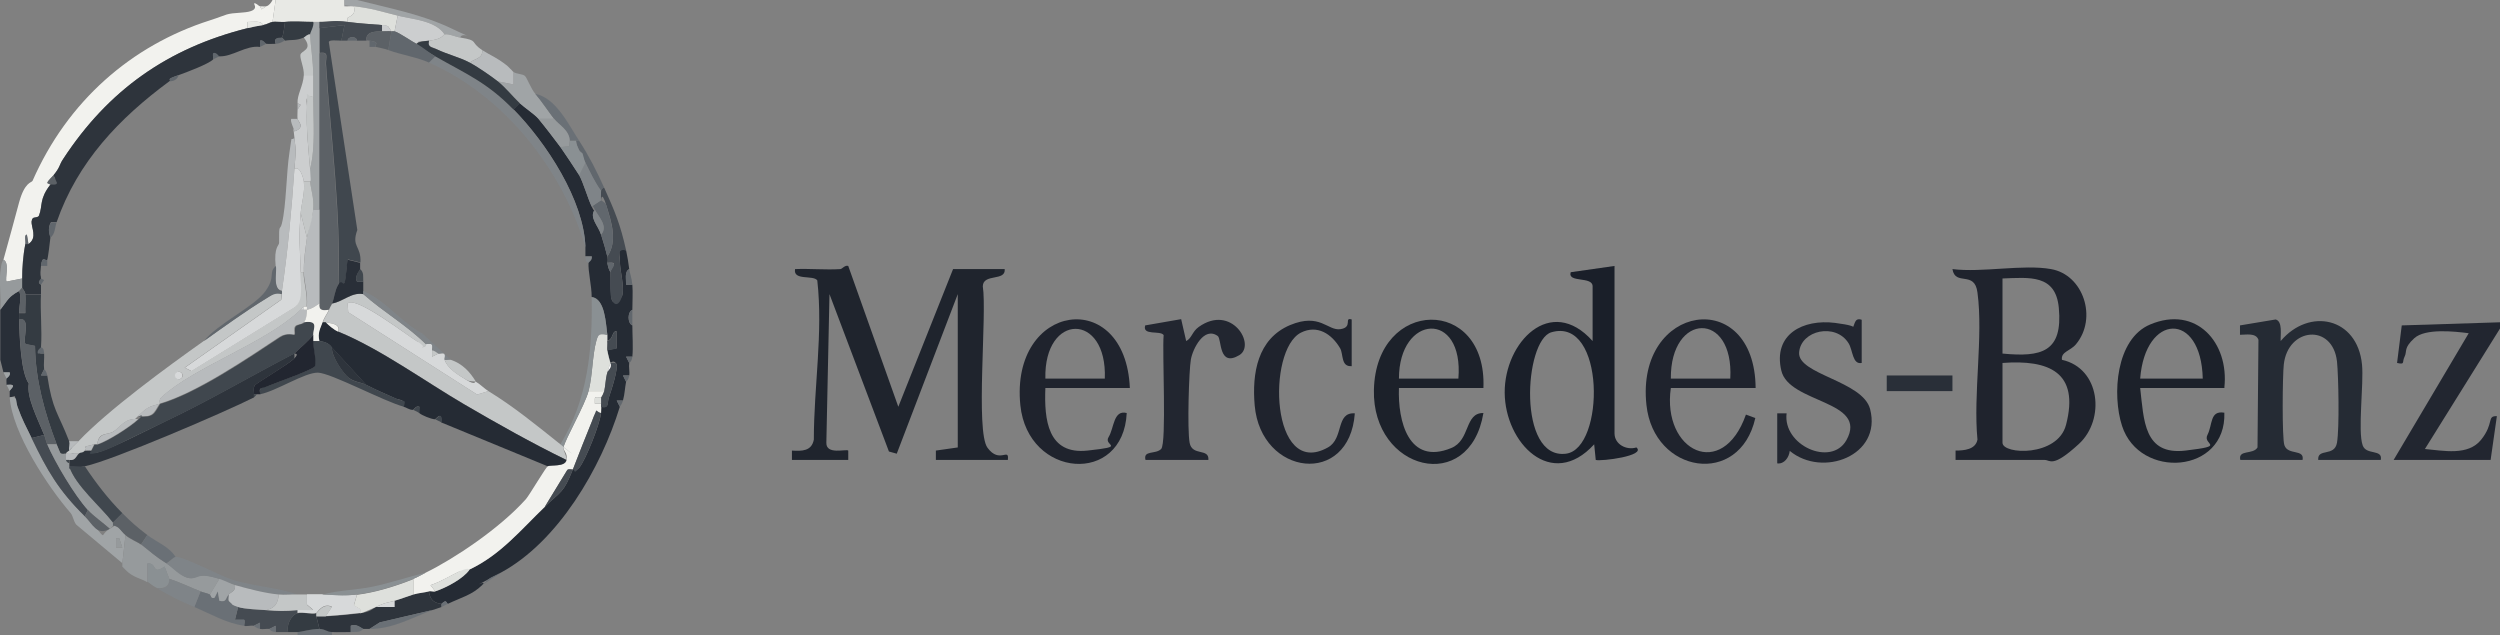<?xml version="1.0" encoding="UTF-8"?>
<svg id="Layer_1" xmlns="http://www.w3.org/2000/svg" version="1.1" viewBox="0 0 799 203">
  <rect x="0" y="0" width="799" height="203" fill="#808080" stroke="none"/>
  <!-- Generator: Adobe Illustrator 29.3.0, SVG Export Plug-In . SVG Version: 2.1.0 Build 146)  -->
  <defs>
    <style>
      .st0 {
        fill: #b8bbbd;
      }

      .st1 {
        fill: #7f8488;
      }

      .st2 {
        fill: #dee0dc;
      }

      .st3 {
        fill: #1c212a;
      }

      .st4 {
        fill: #292f38;
      }

      .st5 {
        fill: #1f242d;
      }

      .st6 {
        fill: #6a7076;
      }

      .st7 {
        fill: #343b42;
      }

      .st8 {
        fill: #40474e;
      }

      .st9 {
        fill: #e8e9e5;
      }

      .st10 {
        fill: #1f232d;
      }

      .st11 {
        fill: #222630;
      }

      .st12 {
        fill: #f2f2ee;
      }

      .st13 {
        fill: #61676d;
      }

      .st14 {
        fill: #2e343c;
      }

      .st15 {
        fill: #8a9093;
      }

      .st16 {
        fill: #cccecf;
      }

      .st17 {
        fill: #1a1f29;
      }

      .st18 {
        fill: #252b34;
      }

      .st19 {
        fill: #a0a4a6;
      }

      .st20 {
        fill: #454b52;
      }

      .st21 {
        fill: #d7d9da;
      }

      .st22 {
        fill: #969a9c;
      }

      .st23 {
        fill: #5c6166;
      }

      .st24 {
        fill: #c4c7c7;
      }

      .st25 {
        fill: #fdfdfd;
      }
    </style>
  </defs>
  <path class="st11" d="M799,103v2l-24,38.5c5.8.5,13.8,2.3,18-3s1.7-7.6,5-7.5l-2,14h-31l24-40.5c-4.6-.6-13.9-1.6-17.4,1.6s-2.2,4.1-3.1,5.9.3,2.6-2.4,2l1.5-12,31.5-1Z"/>
  <path class="st6" d="M102.1,201c2.1,0,3.6,1,4,1v1h-11v-1c1.3,0,4-1.1,7-1Z"/>
  <path class="st5" d="M268.6,86c.5,0,1.5-1.4,2.5-1l16,45,17.5-44h16.5c.4,4-6.9,1.3-7,5.5,1.4,8.8-2.4,46.3,1.5,51.6s7-.3,6.5,3.9h-23s0-3,0-3l7-1v-49l-19.5,51-2.5-.7-19-50.3-1,47.5c-.1,4,6.4,1.9,7,2.5v3h-18v-3c3.2.2,6.3.2,7-3.5,0-17,3-34.1,1.1-50.9-1.3-1.8-7.8.2-7.1-3.6,4.8-.2,9.7.3,14.5,0Z"/>
  <path class="st10" d="M655.5,86c10.4,1.8,14.9,15.7,8,24-1.8,2.2-4.9,2.4-4.5,5,12.3,2.7,13.9,19.1,5.4,26.9s-9.1,5.1-10.9,5.1h-28.5v-3c2.7,0,6.4-.3,7-3.5-1.4-14.6,1.9-32.9,0-47-.9-7.2-7.1-1.9-8-7.5,9.4,1.2,22.6-1.6,31.5,0ZM640,113c12.5,1.2,19.3-.5,18-14.6-1-10.8-9.4-9.7-18-9.4v24ZM640,116v25.5c0,3.8,17.6,4.6,20.3-5.7,4.4-16.9-5.5-20.9-20.3-19.8Z"/>
  <path class="st17" d="M516,85v53.5c0,3.5,3.8,5.5,7,4.5,3.2,2.7-11.3,4.5-13,4l-.5-5c-13.6,14.9-28.5-.4-28.6-16.5s14.7-31.5,28.1-16.5v-17.5c0-3.3-8.1-1-7-4.5l14-2ZM495.8,106.2c-8.7,2.6-10.9,40.8,4.7,38.8,12.5-1.6,12.6-43.9-4.7-38.8Z"/>
  <path class="st18" d="M716,147c-.8-3.4,4.1-1.6,5.5-4l.3-34.4c-.8-2.3-3.9-1.6-5.9-1.6v-3s11.4-1.9,11.4-1.9c2.3.6,1.5,5,1.6,6.9,9.1-10.8,24.5-7.6,26,7.5.6,6.3-1.4,21.2.2,25.8,1.1,3.3,6.5,1.1,5.8,4.7h-20c-.3-3.9,5.2-.9,6-5.5s.5-21.2,0-26c-1.4-12.2-15.7-10.9-17,1-.4,3.3-.6,23.7.2,25.8,1.1,3.3,6.5,1.1,5.8,4.7h-20Z"/>
  <path class="st10" d="M361.1,124h-27c-.4,10.1.7,21.4,13.5,20s4.9-1.4,6.7-4.3,1.5-8.8,5.8-7.7c-1.1,23.2-31.6,20.9-34-2.5-3.3-32.8,33.6-38.1,35-5.5ZM353.1,121c.8-21.3-19.5-21.1-19,0h19Z"/>
  <path class="st10" d="M561,124h-27c-2.9,20.2,16.5,29.8,24,8.5l3,1.1c-5,22.2-32.5,17.8-34.8-4.2-3.5-32.4,34.6-38.2,34.9-5.4ZM553,121c1.2-21.8-19.2-21.2-19,0h19Z"/>
  <path class="st3" d="M474.1,124h-27c-.4,10.6,3.1,24.8,16.7,19.2,6.2-2.5,4.2-11.3,10.3-11.2-4.4,26.3-35.6,18.5-35-7.4.7-29.6,36.2-30,35-.6ZM466.1,121c1.8-22-19-20.6-19,0h19Z"/>
  <path class="st3" d="M711,124h-27c1.2,10.2,1.1,21.6,14.5,20s5.3-1.7,7-5,.7-7.9,5.4-7.1c.7,19.5-27.1,21.5-32.7,4.2-3.2-9.9-2-27.8,9-32.4,14.7-6.2,25.3,5.8,23.7,20.2ZM704,121c-.5-21.7-18.4-20.9-20,0h20Z"/>
  <path class="st11" d="M595,102v14c-3,.6-2.8-4.1-4.2-6.3-4.1-6.6-15.2-4.2-15.8,2.9s20.4,9.1,22.7,18.2c3.8,14.8-15.2,22-25.7,13.3-.2,2-1.7,4.3-4,4v-16h3c-1.3,10.2,14.2,17.2,19.1,8.6,7.2-12.8-18.4-11.7-20.8-22.3-2.7-11.6,7-16.5,17.2-15.2s4,2.2,5,2c1.5-.3.7-4,3.5-3Z"/>
  <path class="st11" d="M366.1,147c-.8-3.2,3.2-1.7,5-3.5s.3-30.9.8-36.4c-1-1.6-6.9.3-5.9-3.1l11.5-2,1.6,7c1.8-.9,1.9-3,4-4.5,10.5-7.5,18.4,5.7,13,9-6.7,4-5.6-5.1-6.9-6.1-4.4-3.2-8,4.1-8.6,7.5s-1.2,22.2-.4,26.6,6.3,1.6,6,5.5h-20Z"/>
  <path class="st10" d="M432.1,117c-3.6.4-2.7-3.8-3.8-5.7-2.7-4.6-7.3-7.6-12.5-5-11,5.5-9.7,47,8.6,36.7,5.2-2.9,2.4-11.3,8.6-10.9-1.7,23.5-30,20.1-32-2.5-.9-10.3.9-21.3,11.3-25.7,9.6-4,12,1.9,16.1,1.3s1-3.9,3.6-3.1v15Z"/>
  <rect class="st4" x="603" y="120" width="21" height="5"/>
  <g>
    <path class="st12" d="M87.1,7c-.7,0-1.9.8-3,1-.8-1.6-3.4-.9-5-1v2c-25.5,6.4-44.5,19.8-58.9,41.8-1.3,1.9-.9,2.5-3.1,5.2s-1.6,1.4-2,2.5l1,.5c-3.6,4.6-2.4,6.5-3.6,9.8s-2.3,1.1-2.4,1.9c-.2,2,2,5.3-1,7.3l-.5-3c-1,0-.3,2.1-.5,3-.7,3.4-1.1,7.9-1,11l-5,1c-.6-.9,1.1-6-1-7,1.7-6,3.2-11.7,5-18.3s4-6.3,4.3-6.9C21.6,32.3,42,14.5,67.1,6.5c6.2-2,4.5-2.1,10.4-2.5s3.5-2.7,3.7-2.9c.6-.3,1.5.9,1.9.9l.5,1,1.5-1c.9-.2,1.6-1.2,2-2h1l-1,7Z"/>
    <path class="st4" d="M6.1,100c0,.7,0,1.3,0,2,.1,6,.6,17.2,3.1,20.6-.8,4.3,2.8,11.2,4.9,16.4l-4,1c-1.8-3.7-3-5.8-4.5-10s.2-3.5-2.5-3c0-.6,0-1.4,0-2s2.9-2.4-1-2c0-.6-.1-1.4,0-2s1.4-.9,1-2h-2s-1-4-1-4v-16c2.5-3.2,2.5-4.1,6-6,.9,2.1,0,4.6,0,7Z"/>
    <path class="st9" d="M110.1,0v2c1,.1,2-.1,3,0,.5,2.3-.2,2.7-2,3.7v1.3c-4.6-.6-5.4,0-9,0s-1.3,0-2,0c-2.9,0-6.2-.3-9,0s-2.7-.2-4,0l1-7h22Z"/>
    <path class="st22" d="M1.1,83c2.1,1,.4,6.1,1,7l5-1c0,1,0,2,0,3-.4.2-.7.8-1,1-3.5,1.9-3.5,2.8-6,6,.3-3.9-.4-8.2,0-12s.8-3.5,1-4Z"/>
    <path class="st19" d="M114.1,0c10.2,2.6,20.9,4.6,30.4,9.2s3.1.5,2.6,2.8c-1.5-.2-3.7-1.3-5-1-3-4.5-10.3-4.8-15-6s-8.5-2.4-14-3-2,.1-3,0V0h4Z"/>
    <path class="st18" d="M172.1,38c1.6,1.9,5.4,6.8,7,9s5.2,7.7,6,9c1.2,2,2.8,7.5,4,10s.9.7,1,1c-1.9,2.5,1.1,5.1,2,8s1.5,4.9,2,7-.1,1.4,0,2c.2,1.1.4,2.1,1,3,0,1.6,0,8,.5,9,.9,1.8,3.1-1.1,3.2-1.3.9-3-.6-7.7-.7-11.2s-.9-4.1,2-3.5c.5,2.3.7,3.8,1,6-1.6.8-.9,3.4-1,5h2c.2,2.5,0,5.4,0,8-1.6.7-1.6,4.3,0,5,0,3.2.3,6.9,0,10h-2s1,2,1,2c-.2,1.3.2,2.8,0,4h-2s1,2,1,2c-.4,2-.4,3.8-1,6h-2s1,2,1,2c-6,19.6-19.7,43.1-38,53s-2.7.8-6,4-6.6,3.9-11,6l-.6-.8c-.6-.1-1.3.8-1.4.8-2.5-.3-3.7-1.4-4-4,.5-.2,1.5.2,2,0,3.4-1.1,9.1-4.1,11-7,9.9-4.7,16.3-12.6,24-20,5.3-5.2,5.9-4.2,9-12,.6-.2,1.2.5,2.1-.6,2.1-2.7,6.5-13.8,6.9-17.4s0-1.3,0-2c2.7.6,1.9-1.3,2.5-3s3.3-9.7,2.3-10.9-1.7,0-1.8-.2-.9-3.3-1-4l3-.6v-5.4c-1.6-.3-1,2.5-3,3,0-.6,0-1.4,0-2-.5-3.5-.7-11.5-5-12,0-3.6-1.2-8.2-1-11s1.4-1,1-2h-2c0-1,0-2,0-3-.5-14.9-12.4-33.2-23-44l2-2c1.6,1.5,4.7,3.5,6,5Z"/>
    <path class="st14" d="M137.1,189c.3,2.6,1.5,3.7,4,4v1c-1.3.5-2.1.7-3,1l-16.7,3.9-3.3,2.1c-.7,0-1.4,0-2,0s-2.2-1.9-4-1v2c-1.9,0-4.1.1-6,0s-1.9-.9-4-1l-1-4c1,0,2,0,3,0,3.4-.2,7.7-.6,11-1s4.4-1.7,5-2h6s0-2,0-2c2.1-.6,4.1-1.4,6-2s3.6-.6,5-1Z"/>
    <path class="st20" d="M200.1,80c-2.9-.6-2.1,1.6-2,3.5.1,3.6,1.6,8.2.7,11.2s-2.3,3.1-3.2,1.3-.6-7.4-.5-9,3.1-3.5-1-3c-.1-.6.1-1.4,0-2,3.4-5,1.3-11.1-.3-16.3s-1.7-1.6-1.7-1.7c-.2-.4,0-2.3,0-3s.5-.9,1-1c3.4,7.5,5.2,11.8,7,20Z"/>
    <path class="st19" d="M164.1,23c1,.7,3,.6,3.7,1.3s1.9,4.1,3.3,5.7c2.2,2.6,4.1,5.6,6,8h-5c-1.3-1.5-4.4-3.5-6-5-2.3-2.2-4.4-4.9-7-7l5,1v-4Z"/>
    <path class="st24" d="M147.1,12c6.1,1,2.9,1.3,7,4,.3,2.7-2.3,2.7-4,4-3.2-1.7-6.9-2.5-10.4-4.2s-3.1-.5-2.6-2.8c4.5-.5,4.3-1.8,5-2,1.3-.3,3.5.8,5,1Z"/>
    <path class="st0" d="M154.1,16c3.3,2.1,4.1,2,8,5l1,1c.4.3.6.7,1,1v4s-5-1-5-1c-1.8-1.4-7-4.9-9-6,1.7-1.3,4.3-1.3,4-4Z"/>
    <path class="st6" d="M185.1,45h-3c-.1-3.4-3.5-5.1-5-7s-3.8-5.4-6-8c6.6,1.3,10.6,9.8,14,15Z"/>
    <path class="st6" d="M138.1,195c-6.3,2.4-12.8,6.1-20,6l3.3-2.1,16.7-3.9Z"/>
    <path class="st13" d="M185.1,45c3.3,5.1,5.6,9.7,8,15-.5.1-.9.5-1,1-2-2.7-3.5-6-5-9s-.6-2.3-1-3l-1-1c-.5-1-.9-1.9-1-3h1Z"/>
    <path class="st13" d="M202.1,91h-2c0-1.6-.6-4.2,1-5,.2,1.5.8,2.7,1,5Z"/>
    <path class="st13" d="M202.1,104c-1.6-.7-1.6-4.3,0-5,0,2.1,0,2.9,0,5Z"/>
    <path class="st6" d="M116.1,201c-1.1,1.3-2.5.9-4,1v-2c1.8-.9,3.8,1,4,1Z"/>
    <path class="st6" d="M160.1,183l-6,4c3.3-3.2,2.3-2,6-4Z"/>
    <path class="st13" d="M199.1,128c-.3,1.2-1,1.9-1,2l-1-2h2Z"/>
    <path class="st13" d="M201.1,120c-.3,1.7-1,1.9-1,2l-1-2h2Z"/>
    <path class="st6" d="M143.1,193c-.7.3-1.3.7-2,1v-1c.1,0,.8-1,1.4-.8l.6.8Z"/>
    <path class="st13" d="M202.1,114c-.2,1.7-1,1.9-1,2l-1-2h2Z"/>
    <path class="st19" d="M163.1,22l-1-1c.4.3.6.7,1,1Z"/>
    <path class="st19" d="M3.1,127c2.7-.6,1.9,1.4,2.5,3,1.5,4.2,2.7,6.3,4.5,10,5,10.4,8.6,16.7,17,25s3.9,6.4,8,4,.7-.7,1-1c2,0,2.9,2.1,4,3l-1,9-14.7-12.3c-.9-1-1-2.7-1.8-3.7-7.3-8.4-18.7-25.7-19.5-37ZM39.1,175l-1-3h-1s0,3,0,3h2Z"/>
    <path class="st22" d="M45.1,174c3,2.3,4.2,3.6,8,6s5.4,4.7,7.7,4.8,2-2.1,9.3.2l-3,5c-1.1-.5-2.1-.6-3-1-3.4-1.3-6.5-2.9-10-4l-1.5-3.9c-4.3,2.9-2.2-1.3-5.5-1v6c-1.8-1.2-4.7-1.5-7-4l-1-1v-1l1-9c1.7,1.4,3.9,2.2,5,3Z"/>
    <path class="st20" d="M85.1,195c3.9.3,5.7.4,10,0v1c-2,.5-3.7,3.9-3,6-1.3,0-2.7,0-4,0v-2s-2,1-2,1c-.9-.1-2.2.2-3,0v-2s-2,1-2,1c-.8-.2-2.7.3-3,0s.4-1.5-.1-1.9h-2.9c0-.1,1-4.1,1-4.1,2.2.7,6.5.8,9,1Z"/>
    <path class="st6" d="M67.1,190c.3.1.3,1.6,1.5,1l1-2,.5,3c2.4.6,1.9-.8,3-2,.1.6-.2,1.5,0,2l1,1c0,0,1.9,1,2,1l-1,4h2.9c.5.5,0,1.8.1,2-5.8-.8-10.8-3.8-16-6l2-5c.9.4,1.9.5,3,1Z"/>
    <path class="st1" d="M64.1,189l-2,5c-5.6-2.4-6.9-3.1-12-6,2.3.3,4.1-.4,4-3,3.5,1.1,6.6,2.7,10,4Z"/>
    <path class="st7" d="M101.1,196v1l1,4c-3,0-5.7,1-7,1s-2,0-3,0c-.7-2.1,1-5.5,3-6s4.6.5,6,0Z"/>
    <path class="st15" d="M47.1,186v-6c3.3-.2,1.3,3.9,5.5,1l1.5,3.9c.1,2.6-1.7,3.3-4,3-1.5-.8-1.9-1.3-3-2Z"/>
    <path class="st6" d="M86.1,201l2-1v2c-1.8-.1-1.9-1-2-1Z"/>
    <path class="st6" d="M81.1,200l2-1v2c-1.5-.3-1.9-1-2-1Z"/>
    <path class="st19" d="M2.1,123c3.9-.4,1.1,1.4,1,2l-1-2Z"/>
    <path class="st19" d="M1.1,119h2c.4,1.1-1,1.9-1,2l-1-2Z"/>
    <path class="st15" d="M40.1,182c-.3-.3-.8-.5-1-1l1,1Z"/>
    <path class="st9" d="M85.1,2l-1.5,1-.5-1c.6,0,1.5.1,2,0Z"/>
    <path class="st14" d="M91.1,7c-.2,1.1-.5,4.4-1,5s-2.8-.5-2,2c-.9,0-2.2.1-3,0s-.9-1.4-2-1v2c-4.5-.6-8.8,3.2-13,3s-1-1.5-2-1c-.2.6.2,1.8,0,2-1.3,1.4-8.7,4.2-11,5-4.7,1.6-2,1.3-3,2-16,11.8-29.3,25.7-36,45h-1.8c-1.4,2.3-.1,4.6-.2,5-.1,1.2-.8,6.7-1,7-.5.7-1.6-1.7-2,2s0,2.7,0,4-1.5,1,0,2v3h-5c0-.9-1-1.8-1-2,0-1,0-2,0-3,0-3.1.3-7.6,1-11h1c3-2.1.8-5.3,1-7.3s1.9-.7,2.4-1.9c1.2-3.2,0-5.1,3.6-9.8s2,.4,2.1-.6l-1.1-2.4c2.2-2.6,1.8-3.3,3.1-5.2C34.6,28.8,53.6,15.4,79.1,9c1.1-.3,3.7-.8,5-1s2.3-.9,3-1c1.3-.2,2.7.1,4,0Z"/>
    <path class="st9" d="M84.1,8c-1.3.2-3.9.7-5,1v-2c1.6,0,4.2-.6,5,1Z"/>
    <path class="st23" d="M17.1,56l1.1,2.4c0,1-2,.4-2.1.6l-1-.5c.4-1.1,1.3-1.7,2-2.5Z"/>
    <path class="st13" d="M9.1,78h-1c.2-.9-.5-3,.5-3l.5,3Z"/>
    <path class="st7" d="M13.1,94c-.3,5.6.4,11.4,0,17s-1.4.9-1,2h2c.1,1.6-.2,3.4,0,5l-1,2h2c1.7,11.3,3.4,11.7,7,21s-.2,2.1,0,3c-.2.3-.8.4-1,1-.6,0-1.2.3-1.8-.2-.4-.9-.8-1.9-1.2-2.8-3.8-10-6.8-20.6-6.9-31.4l-3-.6c-1.2-1.2,2-8.7-2.1-7.9,0-.7,0-1.3,0-2h2c-.1-2,.2-4,0-6h5Z"/>
    <path class="st23" d="M6.1,102c4.1-.7.9,6.7,2.1,7.9l3,.6c.1,10.8,3.1,21.5,6.9,31.4h-3c-.4-.8-.6-2-1-3-2.1-5.2-5.7-12.1-4.9-16.4-2.5-3.4-2.9-14.6-3.1-20.6Z"/>
    <path class="st20" d="M14.1,139c.4,1,.6,2.2,1,3,2.5,5.9,8.8,16.4,13,21l-1,2c-8.4-8.3-12-14.6-17-25l4-1Z"/>
    <path class="st23" d="M8.1,94c.2,2-.1,4,0,6h-2c0-2.4.9-4.9,0-7,.3-.2.6-.8,1-1,0,.2.9,1.1,1,2Z"/>
    <path class="st19" d="M102.1,7v60h-2c.3-3.9-.7-6.1-1-9s0-2.7,0-4c1.8-7.1,1-15.6,1-23s0-4.7,0-7c0-4.4-.8-9-1-13s1.4-2.8,1-4c.7,0,1.3,0,2,0Z"/>
    <path class="st2" d="M127.1,5l-1,5c-.3,0-.7,0-1,0l-1-1.5c-.6-.4-1.3-.4-2-.5-3.7-.3-7.2-.5-11-1v-1.3c1.8-1,2.5-1.4,2-3.7,5.5.6,8.8,1.7,14,3Z"/>
    <path class="st20" d="M111.1,7c3.8.5,7.3.7,11,1v2c-2.2.1-5.3,0-5,3-1,0-2,0-3,0-.1-1.5-2.9-1.5-3,0-.7,0-1.3,0-2,0l1-5-8,1v-2c3.6,0,4.4-.6,9,0Z"/>
    <path class="st7" d="M100.1,7c.4,1.2-1,3.4-1,4-.9-.1-1.5.8-2,1-2.7,1.1-3.7.6-6,1l-1-1c.5-.6.8-3.9,1-5,2.8-.3,6.1,0,9,0Z"/>
    <path class="st16" d="M142.1,11c-.7.2-.5,1.5-5,2s-2.8,0-4,1c-1.4-.7-5.4-3.5-7-4l1-5c4.7,1.2,12,1.5,15,6Z"/>
    <path class="st12" d="M193.1,125c-.1.4-.7,1.7-1,2s-2.1-.6-2,.5v1.5s2,0,2,0c0,.3,0,.7,0,1,0,.7,0,1.4,0,2-2.2-.5-2.3,1.1-2.9,2.6-2.1,5.1-4.1,10.3-6.1,15.4-.4.1-1.3-.3-1.8.2l-7.2,11.8c-7.7,7.4-14.1,15.3-24,20s-1.9,0-3,.5c-3.2,1.5-6.1,3.4-9.5,4.5l1.5,2c-.5.2-1.5-.2-2,0-1.4.4-3.3.5-5,1v-5c1.5-.6,2.6-1.3,4-2,9-4.4,23.6-14.1,32-23.5,1.2-1.4,6.4-10.3,7-10.5,1.1-.5,5.6.3,6-2s-1.2-3-1-4c.5-2.6,6.9-13.7,8-18h5Z"/>
    <path class="st1" d="M164.1,35c10.6,10.8,22.5,29.1,23,44-7.4-24.9-26-48.4-50-59l2-2c10,5.7,16.5,8.3,25,17Z"/>
    <path class="st7" d="M137.1,13c-.5,2.3,1.2,2.1,2.6,2.8,3.4,1.6,7.2,2.5,10.4,4.2s7.2,4.6,9,6c2.6,2.1,4.7,4.8,7,7l-2,2c-8.5-8.7-15-11.3-25-17s-4.2-3.1-6-4c1.2-.9,2.6-.8,4-1Z"/>
    <path class="st2" d="M194.1,107c0,.6,0,1.4,0,2,.1,1-.1,2.1,0,3s.9,3.9,1,4l-1,3c-.6,2.1-.6,4.3-1,6h-5c1.3-4.8,1.2-11.5,2.5-16.1s1.3-2.1,3.5-1.9Z"/>
    <path class="st15" d="M189.1,95c4.3.5,4.5,8.5,5,12-2.3-.2-2.8-.5-3.5,1.9-1.3,4.6-1.2,11.3-2.5,16.1s-7.5,15.4-8,18c-.4-.3-.6-.7-1-1,8.8-14.4,10.3-30.4,10-47Z"/>
    <path class="st13" d="M194.1,82c-.5-2.1-1.3-4.9-2-7,2.4-2.7-.9-5.8-2-8s-.8-.6-1-1l3-2c0,.1,1.4.6,1.7,1.7,1.5,5.2,3.7,11.3.3,16.3Z"/>
    <path class="st22" d="M177.1,38c1.5,1.9,4.9,3.6,5,7l-.2,1.8-2.8.2c-1.6-2.2-5.4-7.1-7-9h5Z"/>
    <path class="st1" d="M192.1,61c0,.7-.2,2.6,0,3l-3,2c-1.2-2.5-2.8-8-4-10l2-4c1.5,3,3,6.3,5,9Z"/>
    <path class="st15" d="M184.1,45c.1,1.1.5,2,1,3s.9.7,1,1c.4.7.5,2,1,3l-2,4c-.8-1.3-5.2-7.9-6-9l2.8-.2.2-1.8h2Z"/>
    <path class="st20" d="M192.1,132c-.4,3.5-4.8,14.7-6.9,17.4s-1.4.4-2.1.6c-3.1,7.8-3.7,6.8-9,12l7.2-11.8c.6-.5,1.4,0,1.8-.2,2-5.1,4-10.3,6.1-15.4s.7-3.1,2.9-2.6Z"/>
    <path class="st20" d="M195.1,116c.1.1,1.4-.3,1.8.2,1,1.2-1.7,8.9-2.3,10.9s.2,3.5-2.5,3c0-.3,0-.7,0-1v-2c.3-.3.9-1.6,1-2,.4-1.7.4-3.9,1-6s1.6-1.4,1-3Z"/>
    <path class="st2" d="M150.1,182c-1.9,2.9-7.6,5.9-11,7l-1.5-2c3.4-1.1,6.3-3.1,9.5-4.5s2.5-.2,3-.5Z"/>
    <path class="st1" d="M192.1,75c-.9-2.9-3.9-5.5-2-8,1.1,2.2,4.4,5.3,2,8Z"/>
    <path class="st20" d="M194.1,109c2-.5,1.4-3.3,3-3v5.4s-3,.6-3,.6c-.1-.9.1-2,0-3Z"/>
    <path class="st13" d="M194.1,84c4.1-.5,1,2.2,1,3-.6-.9-.8-1.9-1-3Z"/>
    <path class="st1" d="M187.1,82h2c.4,1-1,1.9-1,2-1-.3-1-1.2-1-2Z"/>
    <path class="st21" d="M103.1,190c3.2,0,7.2.5,11,0l-1,3.4,2,1.2v1.3c-3.3.4-7.6.8-11,1l2-3c-3-1.4-4.7,1.9-5,2-1.4.5-4.4-.4-6,0v-1c1.6-.1,3.3.1,5,0l-2-1.7v-3.3c1.7,0,3.4,0,5,0Z"/>
    <path class="st2" d="M132.1,190c-1.9.6-3.9,1.4-6,2-3.6,1-2.5.4-6,2s-4.7,2-5,2v-1.3s-2-1.2-2-1.2l1-3.4c5.8-.7,12.6-2.8,18-5v5Z"/>
    <path class="st24" d="M101.1,196c.3,0,2-3.4,5-2l-2,3c-1,0-2,0-3,0v-1Z"/>
    <path class="st21" d="M126.1,192v2s-6,0-6,0c3.5-1.6,2.4-1,6-2Z"/>
    <path class="st6" d="M186.1,49c-.1-.3-.8-.5-1-1l1,1Z"/>
    <path class="st22" d="M18.1,142c.4.9.7,1.9,1.2,2.8.6.5,1.2.1,1.8.2-.1.3,0,1.6,0,2s.5.9,1,1c0,.3,0,.7,0,1,1.9,6.1,10.1,12.9,14,18v1c-.3.3-.6.8-1,1-2-1.8-5.3-4.1-7-6-4.2-4.6-10.4-15.1-13-21h3Z"/>
    <path class="st23" d="M47.1,171l-2,3c-1.1-.8-3.3-1.6-5-3s-2-2.9-4-3v-1l3-3c3,3,4.6,4.4,8,7Z"/>
    <path class="st23" d="M35.1,169c-4.1,2.4-5.5-1.5-8-4l1-2c1.7,1.9,5,4.2,7,6Z"/>
    <polygon class="st22" points="39.1 175 37.1 175 37.1 172 38.1 172 39.1 175"/>
    <path class="st1" d="M95.1,190c-2-.1-4,.2-6,0-4.5-.4-9.6-1.8-14-3s-3.2-1.4-5-2c-7.4-2.2-6.2,0-9.3-.2s-5.8-3.6-7.7-4.8c.9-.3,2.3-1.9,3-2,2.4-.3,14.1,6,18.2,7.3,6.9,2.1,14,2.4,20.8,4.7Z"/>
    <path class="st6" d="M56.1,178c-.7,0-2.1,1.7-3,2-3.8-2.4-5-3.7-8-6l2-3c3,2.3,7,3.7,9,7Z"/>
    <path class="st0" d="M89.1,190c-.3,2.9-1.2,4.3-4,5-2.5-.2-6.8-.3-9-1s-1.9-.9-2-1c-.2-.2-1-.9-1-1-.2-.5.1-1.4,0-2,.7-.8,2.3-1,2-3,4.4,1.2,9.5,2.6,14,3Z"/>
    <path class="st24" d="M95.1,190c1,0,2,0,3,0v3.3s2,1.7,2,1.7c-1.6.1-3.4-.1-5,0-4.3.4-6.1.3-10,0,2.8-.7,3.7-2.1,4-5,2,.2,4-.1,6,0Z"/>
    <path class="st19" d="M75.1,187c.3,2-1.3,2.2-2,3-1.1,1.2-.6,2.6-3,2l-.5-3-1,2c-1.2.6-1.2-.9-1.5-1l3-5c1.8.6,3.9,1.7,5,2Z"/>
    <path class="st19" d="M74.1,193l-1-1c0,0,.8.8,1,1Z"/>
    <path class="st13" d="M18.1,71c-.6,1.7-.4,3.7-2,5,0-.4-1.2-2.7.2-4.9h1.8Z"/>
    <path class="st13" d="M90.1,12l1,1c-.5,0-1.2.9-3,1-.8-2.5,1.9-1.8,2-2Z"/>
    <path class="st13" d="M57.1,24c-.4,1.4-1.5,2-3,2,1-.7-1.7-.4,3-2Z"/>
    <path class="st13" d="M85.1,14l-2,1v-2c1.1-.4,1.8,1,2,1Z"/>
    <path class="st13" d="M13.1,91c-1.5-1,0-1.7,0-2l1,.5-1,1.5Z"/>
    <path class="st13" d="M70.1,18l-2,1c.2-.2-.2-1.4,0-2,1-.5,1.8,1,2,1Z"/>
    <path class="st13" d="M15.1,83v2s-2,0-2,0c.4-3.7,1.5-1.3,2-2Z"/>
    <path class="st24" d="M98.1,98h-1c-.5.2-.7.7-1,1-11.1,10.7-33.9,18.2-44.4,27.9-1.1,1-.5,1.8-.6,2.1-3.8,1.1-4,1.2-7,4s.2.8,0,1c-4-.6-5.7,2.6-7.8,3.9s-4.8,0-5.2,4.1c-.3,0-.7,0-1,0-5.1,1.2-1.6.5-3,2s-1.8.8-2,1c-1.3-.1-2.7.2-4,0,.2-.6.8-.7,1-1,.3-.4,2.2-2.2,3-3,9.4-9.9,28.4-23.8,40-32s13.9-9.9,19.9-13.6,2.7-2,5-1.4l-.2,1.8-30.8,21.7,2.1,1.1,33.2-20.5c2.1-2.1,1.8-8.1,1.7-11.1h1c0,2.9,1.3,6.8,1,11ZM58.4,120c0-.7-.6-1.2-1.2-1.2s-1.2.6-1.2,1.2.6,1.2,1.2,1.2,1.2-.6,1.2-1.2Z"/>
    <path class="st0" d="M25.1,141c-.8.8-2.7,2.6-3,3-.2-.9.3-2.3,0-3h3Z"/>
    <path class="st13" d="M14.1,113h-2c-.4-1.1,1-1.9,1-2,1,.3.9,1.2,1,2Z"/>
    <path class="st13" d="M15.1,120h-2s1-2,1-2c0,.1.7.3,1,2Z"/>
    <path class="st23" d="M102.1,17c3.1-.6,1.9,1.5,2,3.5,1.5,23.5,4.8,46.9,4,70.5-1.2,2-1.2,4.3-2,6s-.7,1.3-1,2c-1.9.3-3.3.3-3-2V17Z"/>
    <path class="st8" d="M102.1,9l8-1-1,5c-1,0-4.1-.4-4,.5l9.1,60c-2,5.5,1.3,5,1,10.4l-4-1c-.3.3-.5,5.9-1,7.3s-1.9.6-2,.7c.8-23.6-2.5-47-4-70.5-.1-1.9,1.1-4-2-3.5v-8Z"/>
    <path class="st0" d="M102.1,67v30c-1.5.9-2.1,1.6-4,2,0-.3,0-.7,0-1,.3-4.2-.9-8.1-1-11s.5-7.3,1-11,1.9-7.1,2-9h2Z"/>
    <path class="st0" d="M97.1,99c.3,0,.7,0,1,0-.1,1.2,0,3.1-1,4s-2.2.5-2.8,1.3,0,2.2-.3,2.6-2.3-.8-4.7.8c-10.3,6.8-26.4,17.8-38.3,21.3-2,3.2-2,4.4-7,4,3-2.8,3.2-2.9,7-4,.2-.3-.4-1.1.6-2.1,10.5-9.7,33.2-17.2,44.4-27.9h1Z"/>
    <path class="st16" d="M100.1,24c0,2.3,0,4.7,0,7-3-.6-1.9,1.5-2,3.5-.3,6.8.5,13.1,1,19.5s-.1,2.7,0,4h-2c-.2-1.4-1.3-5.1-3-4,.3-4.8.7-4.7,0-10s.1-1.4,0-2c3.7-1.3,1.1-3.3,1-4s0-2,0-3l1-1.5-1-.5c-.2-2.7,1.8-5.5,2-9h3Z"/>
    <path class="st24" d="M99.1,58c.3,2.9,1.3,5.1,1,9s-1.7,6.9-2,9l-2-8c.3-3.4,1.4-6.3,1-10h2Z"/>
    <path class="st24" d="M100.1,31c0,7.4.8,15.9-1,23-.5-6.4-1.3-12.7-1-19.5s-1-4,2-3.5Z"/>
    <path class="st24" d="M99.1,11c.2,4,1,8.6,1,13h-3c.1-2.4-1.2-4.9-1.1-6.4s4.3-1.5,1.1-5.6c.5-.2,1.1-1.1,2-1Z"/>
    <path class="st13" d="M133.1,14c1.8.9,4.2,3,6,4l-2,2c-3.7-1.7-9-2.5-13-4l1-6c.3,0,.7,0,1,0,1.6.5,5.6,3.3,7,4Z"/>
    <path class="st16" d="M125.1,10c-.9-.1-2.1,0-3,0v-2c.7,0,1.4,0,2,.5l1,1.5Z"/>
    <path class="st23" d="M122.1,10c.9,0,2.1-.1,3,0l-1,6c-1.2-.5-3.8-.9-4-1-.7-.6,1.8-1.5-2-2s-.7,0-1,0c-.3-3,2.8-2.9,5-3Z"/>
    <path class="st13" d="M114.1,13c-.6,0-2.4,0-3,0,.1-1.5,2.9-1.5,3,0Z"/>
    <path class="st24" d="M116.1,94c6.4,5.7,14,10,20,16,0,0,.4,1.1-1.5,1s-.4-1.4-1.3-1.9c-3.6-2.2-19.6-14.7-22.2-12.1l.2,2.8,41.2,26.3,3.6-1.1c8.3,5.1,15.2,10.8,23,17s.6.7,1,1c-.2,1,1.2,3,1,4-11.1-5.4-22.1-11.5-32.7-17.8-12.5-7.3-27-17.8-40.2-23.2.6-2.6-2-2.5-4-3h-1c.6-1.8,1.5-2.7,2-4s.7-1.3,1-2c3.6-.6,6.2-3.7,10-3Z"/>
    <path class="st21" d="M156.1,125l-3.6,1.1-41.2-26.3-.2-2.8c2.5-2.6,18.6,9.9,22.2,12.1s.8,1.9,1.3,1.9c1.9,0,1.4-1,1.5-1,.5-.1,1.6-.2,1.9.1.4.6,0,1.3.1,1.9s0,1.3,0,2l2-1c.4.1,1.4-.3,1.9.1s0,1.4.1,1.9c1,2.8,4.2,4.7,7.1,6.5s2.5.3,2.9.5c1.5.9,2.7,2.2,4,3Z"/>
    <path class="st4" d="M115.1,84c0,.7,0,1.4,0,2s-1.9,2.2-1,4h2c0,1,0,2,0,3v1c-3.8-.7-6.4,2.4-10,3,.8-1.7.8-4,2-6s1.5.5,2-.7.8-7,1-7.3l4,1Z"/>
    <path class="st24" d="M144.1,115c3.6,1.2,6.1,3.8,8,7-.4-.2-1.9,0-2.9-.5-2.9-1.7-6.1-3.6-7.1-6.5.6.1,1.5-.2,2,0Z"/>
    <path class="st1" d="M116.1,93c7.3,3.1,12,9.9,18.9,13.6l9.1,8.4c-.5-.2-1.4.1-2,0-.1-.4.3-1.4-.1-1.9s-1.4,0-1.9-.1-1.2-1-2-1c0-.6.3-1.3-.1-1.9-.3-.3-1.4-.2-1.9-.1-6-6-13.6-10.3-20-16v-1Z"/>
    <path class="st8" d="M116.1,90h-2c-1-1.8,1-3.8,1-4,1.3,1.1.9,2.5,1,4Z"/>
    <path class="st13" d="M118.1,13c3.8.5,1.3,1.4,2,2h-2s0-2,0-2Z"/>
    <path class="st18" d="M104.1,103c1.1,1.1,2.6,2.4,4,3,13.3,5.4,27.7,15.9,40.2,23.2,10.7,6.2,21.6,12.4,32.7,17.8-.4,2.3-4.9,1.5-6,2l-34-14c.4-4-1.7-1-2-1-1.1,0-4.3-1.3-5-2s.2-1.4,0-2c-1-.5-1.8,1-2,1-1.3,0-2.1-.8-3-1,.5-2.6-1.3-2-2.7-2.7-3.1-1.4-6.2-2.7-9.3-4.3l-11-12c-1-1.4-2.4-1.8-4-2-.7-2.6.3-4,1-6h1Z"/>
    <path class="st2" d="M192.1,127v2h-2s0-1.5,0-1.5c0-1.1,1.8-.2,2-.5Z"/>
    <path class="st15" d="M136.1,183c-1.4.7-2.5,1.4-4,2-5.4,2.2-12.2,4.3-18,5s-7.8,0-11,0c5.2-1.4,10.7-1.4,16-2.5s11.3-3.1,17-4.5Z"/>
    <path class="st25" d="M194.1,119l1-3c.6,1.6-.8,2.3-1,3Z"/>
    <path class="st14" d="M94.1,113c-.1.1.2,1.3-.2,1.7-2.1,2-12,7.8-12.5,8.5s-.2,1.9-.2,2.8v1c-9.1,4.6-45.4,20.2-54,22s-3.4-.2-5,0c0-.3,0-.7,0-1v-1c2,.3,2.2-1.3,3-2s1.1,0,2-1c.6,0,1.4-.1,2,0s.4,1,1.9.6c4.1-1,16.7-7.5,21.4-9.8,14.2-6.7,27.7-14.7,41.6-21.9Z"/>
    <path class="st8" d="M27.1,149c3.5,5.3,7.5,10.5,12,15l-3,3c-3.9-5.1-12.1-11.9-14-18,1.6-.2,3.6.3,5,0Z"/>
    <path class="st0" d="M25.1,145c-.8.7-1,2.3-3,2h-1c0-.4-.1-1.7,0-2,1.3.2,2.7-.1,4,0Z"/>
    <path class="st8" d="M22.1,148c-.5-.1-.9-.5-1-1h1v1Z"/>
    <path class="st0" d="M94.1,54c-.9,13-2.1,26.1-4,39,0-.1-1.4-.3-1.8-1.7-.6-2.1,0-4.3-.2-6.3-.6-6.2,1.1-6.4,1.1-7.4-.1-6.6.3-3.7.9-6.2,1.4-5.7,1.4-16.1,2.4-22.6s.2-3.5,1.6-4.7c.7,5.3.3,5.2,0,10Z"/>
    <path class="st13" d="M90.1,93c.1.3,0,.7,0,1-2.4-.5-3.3.4-5,1.4-6.1,3.7-14.5,9.7-19.9,13.6,4.1-5.4,16.1-11,19.6-15.9s.8-5.9,3.4-8.1c.2,2.1-.4,4.3.2,6.3s1.8,1.5,1.8,1.7Z"/>
    <path class="st0" d="M95.1,38c0,.7,2.7,2.7-1,4-.1-.8-1.5-3.4-1-4h2Z"/>
    <path class="st0" d="M95.1,35c0-1,0-1.6,0-2l1,.5-1,1.5Z"/>
    <path class="st8" d="M97.1,103c4.9-.7,3,1.9,3,4-1.7,2.3-4,3.9-6,6-13.9,7.2-27.4,15.2-41.6,21.9s-17.3,8.8-21.4,9.8-1.6-.5-1.9-.6l1-2c.3,0,.7,0,1,0,3.4-1.1,10.4-5.6,13-8s-.2-.8,0-1c5,.4,5-.8,7-4,11.9-3.5,28-14.5,38.3-21.3,2.4-1.6,4.6-.6,4.7-.8.3-.5-.2-1.9.3-2.6s2.2-.7,2.8-1.3Z"/>
    <path class="st21" d="M94.1,54c1.7-1.1,2.8,2.6,3,4,.4,3.7-.7,6.6-1,10-.7,7.9-.2,11.5,0,19s.4,8.9-1.7,11.1l-33.2,20.5-2.1-1.1,30.8-21.7.2-1.8c0-.3.1-.7,0-1,1.9-12.9,3.1-26,4-39Z"/>
    <path class="st16" d="M98.1,76c-.5,3.7-1.1,7.2-1,11h-1c-.2-7.5-.7-11.1,0-19l2,8Z"/>
    <path class="st0" d="M44.1,134c-2.6,2.4-9.6,6.9-13,8,.5-4,3.4-2.9,5.2-4.1s3.8-4.6,7.8-3.9Z"/>
    <path class="st0" d="M30.1,142l-1,2c-.6-.1-1.4,0-2,0,1.4-1.5-2.1-.8,3-2Z"/>
    <circle class="st21" cx="57.1" cy="120" r="1.2"/>
    <path class="st21" d="M97.1,99h-1c.3-.3.5-.8,1-1v1Z"/>
    <path class="st12" d="M98.1,99c-.3,0-.7,0-1,0v-1h1c0,.3,0,.7,0,1Z"/>
    <path class="st12" d="M102.1,97c-.3,2.3,1.1,2.3,3,2-.5,1.3-1.4,2.2-2,4s-1.7,3.4-1,6c-.7,0-1.3,0-2,0,0-.7,0-1.3,0-2,0-2.1,1.9-4.7-3-4,.9-.9.9-2.8,1-4,1.9-.4,2.5-1.1,4-2Z"/>
    <path class="st12" d="M104.1,103c2,.5,4.6.4,4,3-1.4-.6-2.9-1.9-4-3Z"/>
    <path class="st24" d="M140.1,113l-2,1c0-.6,0-1.3,0-2,.8,0,1.5.8,2,1Z"/>
    <path class="st8" d="M102.1,109c1.6.2,3,.6,4,2-.3,2.7,3.5,8.2,5.3,9.7s4,1.5,5.7,2.3c3.1,1.6,6.1,2.9,9.3,4.3s3.3.1,2.7,2.7c-6.4-1.7-23.3-10.8-27.5-10.9s-13.5,6-18.5,6.9c-.5-2.6,1.2-2.1,2.7-2.7,2.5-1.1,14-5,14.8-6.3.4-2.6-.5-5.2-.6-8,.7,0,1.3,0,2,0Z"/>
    <path class="st11" d="M100.1,109c.1,2.8,1,5.4.6,8-.8,1.3-12.3,5.2-14.8,6.3s-3.3.2-2.7,2.7c-.3,0-.7,0-1,0h-1c0-.9-.3-2,.2-2.8s10.4-6.5,12.5-8.5.1-1.6.2-1.7c2-2.1,4.3-3.7,6-6,0,.7,0,1.3,0,2Z"/>
    <path class="st8" d="M139.1,134c.3,0,2.4-3,2,1l-2-1Z"/>
    <path class="st8" d="M132.1,131c.2,0,1-1.5,2-1,.2.6-.1,1.8,0,2l-2-1Z"/>
    <path class="st8" d="M81.1,127v-1h1c-.3.3-.6.8-1,1Z"/>
    <path class="st14" d="M106.1,111l11,12c-1.7-.8-3.9-.9-5.7-2.3s-5.6-7-5.3-9.7Z"/>
  </g>
</svg>